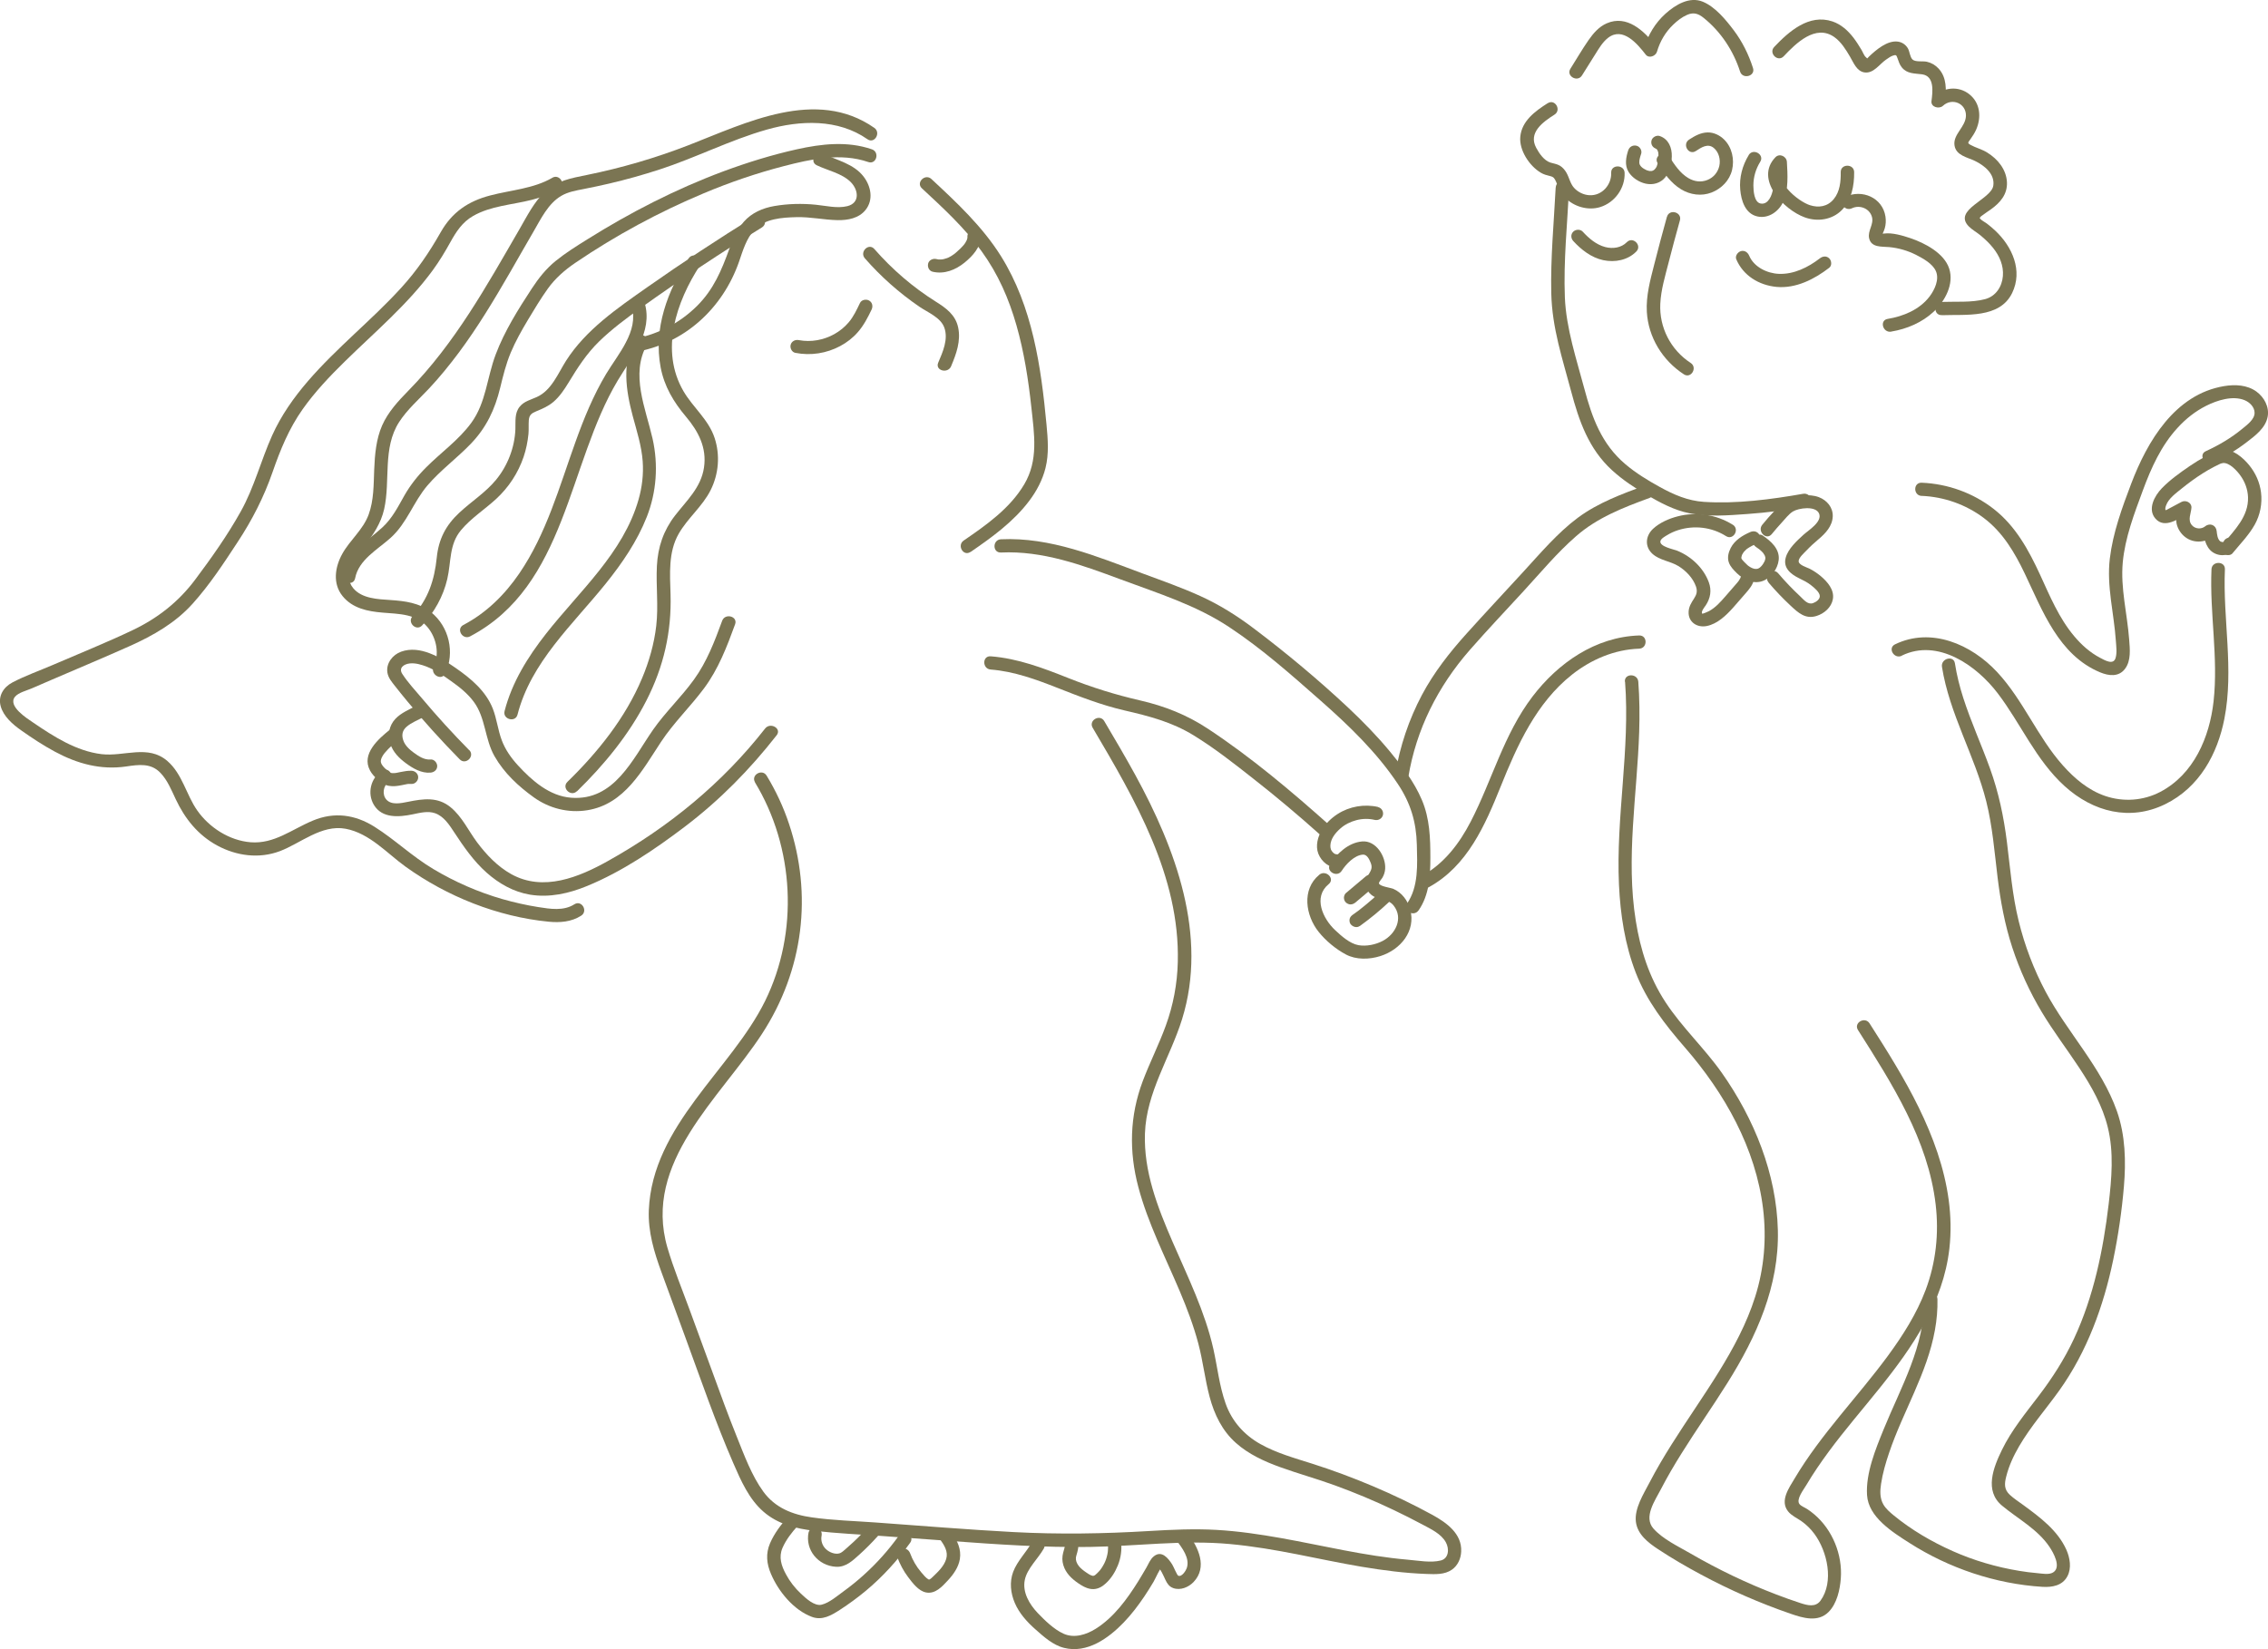 <svg width="110" height="80" viewBox="0 0 110 80" fill="none" xmlns="http://www.w3.org/2000/svg">
<g clip-path="url(#clip0_225_19835)">
<path d="M21.595 32.675C22.069 31.661 21.789 30.404 20.901 29.692C20.337 29.238 19.638 29.156 18.938 29.107C18.334 29.067 17.553 29.042 17.131 28.532C16.582 27.867 17.253 27.007 17.675 26.48C18.097 25.952 18.476 25.388 18.632 24.698C18.944 23.302 18.545 21.74 19.357 20.474C19.753 19.862 20.317 19.372 20.815 18.841C21.312 18.311 21.803 17.707 22.252 17.106C23.171 15.872 23.96 14.555 24.729 13.227C25.114 12.56 25.493 11.89 25.88 11.226C26.236 10.616 26.586 9.872 27.225 9.499C27.551 9.308 27.933 9.243 28.3 9.171C28.719 9.089 29.139 9 29.555 8.903C30.37 8.713 31.177 8.485 31.972 8.228C33.739 7.655 35.404 6.794 37.191 6.287C38.81 5.828 40.643 5.754 42.074 6.755C42.416 6.994 42.742 6.438 42.404 6.202C39.588 4.235 36.173 5.965 33.398 7.042C31.796 7.664 30.139 8.148 28.453 8.49C27.71 8.641 26.993 8.764 26.427 9.302C25.895 9.807 25.556 10.494 25.195 11.118C23.599 13.874 22.072 16.641 19.817 18.941C19.32 19.448 18.823 19.982 18.533 20.64C18.244 21.298 18.178 22.053 18.149 22.783C18.12 23.513 18.134 24.265 17.88 24.96C17.611 25.699 16.972 26.197 16.599 26.87C16.246 27.508 16.125 28.306 16.611 28.911C17.096 29.515 17.839 29.657 18.548 29.717C19.355 29.786 20.216 29.768 20.762 30.455C21.179 30.98 21.321 31.735 21.031 32.348C20.858 32.721 21.419 33.046 21.592 32.673L21.595 32.675Z" fill="#7B7553"/>
<path d="M42.283 7.242C41.103 6.834 39.846 6.977 38.651 7.242C37.457 7.507 36.249 7.88 35.087 8.311C32.771 9.174 30.567 10.306 28.48 11.614C27.959 11.939 27.436 12.266 26.959 12.651C26.482 13.036 26.118 13.501 25.788 14.005C25.126 15.017 24.47 16.06 24.042 17.194C23.614 18.328 23.576 19.523 22.862 20.506C22.258 21.338 21.39 21.948 20.668 22.672C20.26 23.079 19.907 23.524 19.621 24.023C19.306 24.578 19.031 25.134 18.554 25.576C17.811 26.263 16.805 26.81 16.597 27.879C16.518 28.281 17.146 28.454 17.224 28.05C17.397 27.152 18.305 26.665 18.941 26.095C19.742 25.377 20.046 24.353 20.731 23.55C21.364 22.809 22.159 22.23 22.833 21.529C23.591 20.742 24.004 19.862 24.259 18.813C24.4 18.234 24.539 17.662 24.77 17.109C25.002 16.556 25.297 16.034 25.603 15.521C25.91 15.008 26.219 14.495 26.566 14.008C26.913 13.52 27.384 13.101 27.902 12.751C29.85 11.426 31.964 10.283 34.144 9.371C35.399 8.844 36.691 8.402 38.01 8.06C39.328 7.718 40.768 7.399 42.112 7.86C42.508 7.997 42.679 7.379 42.286 7.242H42.283Z" fill="#7B7553"/>
<path d="M30.757 17.08C33.194 16.698 35.062 14.945 35.846 12.688C36.031 12.149 36.201 11.56 36.603 11.135C37.106 10.605 37.93 10.551 38.624 10.534C39.318 10.517 39.951 10.665 40.619 10.679C41.119 10.688 41.654 10.591 41.981 10.183C42.377 9.687 42.244 9.026 41.877 8.556C41.4 7.946 40.613 7.783 39.943 7.464C39.567 7.285 39.237 7.837 39.613 8.017C40.148 8.274 40.833 8.405 41.261 8.832C41.64 9.214 41.718 9.847 41.093 10.001C40.602 10.12 40.064 9.981 39.572 9.932C38.902 9.864 38.217 9.881 37.554 9.995C36.991 10.092 36.459 10.323 36.077 10.756C35.742 11.141 35.539 11.611 35.369 12.084C34.996 13.113 34.611 14.036 33.819 14.829C32.943 15.704 31.812 16.273 30.584 16.467C30.17 16.533 30.346 17.151 30.757 17.086V17.08Z" fill="#7B7553"/>
<path d="M36.623 10.485C34.842 11.588 33.09 12.74 31.378 13.943C29.936 14.957 28.415 15.995 27.455 17.499C27.059 18.121 26.752 18.936 26.032 19.261C25.738 19.395 25.422 19.463 25.208 19.725C24.948 20.042 25.012 20.441 24.997 20.82C24.963 21.706 24.624 22.587 24.058 23.276C23.549 23.895 22.858 24.328 22.277 24.872C21.62 25.482 21.273 26.158 21.184 27.044C21.074 28.124 20.77 29.073 20.013 29.886C19.729 30.191 20.189 30.644 20.473 30.339C21.065 29.703 21.496 28.934 21.693 28.09C21.889 27.246 21.776 26.417 22.358 25.719C22.846 25.134 23.505 24.718 24.064 24.203C24.674 23.641 25.13 22.943 25.396 22.162C25.518 21.803 25.593 21.43 25.631 21.05C25.651 20.825 25.631 20.603 25.648 20.378C25.671 20.121 25.787 20.044 26.018 19.948C26.316 19.825 26.59 19.708 26.839 19.497C27.14 19.241 27.365 18.904 27.568 18.571C28.01 17.844 28.441 17.166 29.057 16.564C29.673 15.963 30.413 15.413 31.139 14.894C33.032 13.543 34.972 12.258 36.953 11.033C37.306 10.813 36.982 10.257 36.623 10.48V10.485Z" fill="#7B7553"/>
<path d="M22.801 30.869C27.468 28.417 27.543 22.506 29.957 18.465C30.64 17.322 31.68 16.111 31.267 14.695C31.151 14.299 30.524 14.467 30.64 14.866C30.989 16.068 29.972 17.18 29.396 18.143C28.772 19.186 28.312 20.318 27.904 21.458C27.124 23.627 26.505 25.884 25.187 27.816C24.484 28.845 23.591 29.731 22.475 30.316C22.105 30.509 22.434 31.062 22.804 30.869H22.801Z" fill="#7B7553"/>
<path d="M25.099 34.67C25.75 32.122 27.774 30.304 29.376 28.315C30.177 27.32 30.902 26.26 31.371 25.072C31.839 23.883 31.94 22.558 31.648 21.27C31.316 19.813 30.567 18.157 31.376 16.724C31.582 16.362 31.018 16.04 30.816 16.399C30.148 17.579 30.356 18.933 30.688 20.181C30.882 20.902 31.116 21.626 31.171 22.375C31.217 23.005 31.142 23.632 30.969 24.239C30.231 26.824 28.098 28.683 26.484 30.74C25.597 31.872 24.831 33.097 24.472 34.496C24.371 34.895 24.998 35.066 25.099 34.667V34.67Z" fill="#7B7553"/>
<path d="M27.98 38.39C29.307 37.096 30.504 35.64 31.348 33.989C32.193 32.339 32.577 30.643 32.522 28.825C32.493 27.842 32.407 26.785 32.916 25.895C33.349 25.134 34.069 24.567 34.465 23.778C34.861 22.988 34.931 22.079 34.662 21.253C34.367 20.349 33.618 19.779 33.15 18.978C31.996 16.998 32.797 14.638 33.956 12.865C34.185 12.517 33.621 12.195 33.395 12.54C32.372 14.105 31.687 15.943 32.042 17.821C32.219 18.747 32.667 19.497 33.268 20.21C33.87 20.922 34.289 21.717 34.144 22.683C34 23.65 33.306 24.279 32.742 25.006C32.178 25.733 31.906 26.542 31.86 27.457C31.811 28.426 31.941 29.392 31.828 30.361C31.727 31.233 31.481 32.094 31.14 32.904C30.336 34.819 29.003 36.483 27.52 37.928C27.223 38.219 27.682 38.672 27.98 38.381V38.39Z" fill="#7B7553"/>
<path d="M26.784 8.627C25.868 9.157 24.78 9.217 23.774 9.482C22.702 9.761 21.921 10.3 21.375 11.263C20.822 12.238 20.218 13.13 19.458 13.962C18.697 14.794 17.951 15.481 17.171 16.217C15.638 17.664 14.071 19.183 13.198 21.127C12.651 22.347 12.333 23.638 11.677 24.812C11.021 25.986 10.252 27.069 9.457 28.13C8.661 29.19 7.658 29.985 6.426 30.572C5.195 31.159 3.862 31.695 2.581 32.248C1.928 32.53 1.231 32.775 0.6 33.106C0.164 33.337 -0.102 33.767 0.034 34.26C0.17 34.753 0.618 35.144 1.034 35.434C1.557 35.802 2.095 36.158 2.662 36.463C3.746 37.047 4.885 37.361 6.12 37.181C6.733 37.09 7.323 37.007 7.782 37.492C8.124 37.848 8.317 38.333 8.523 38.769C8.965 39.709 9.598 40.507 10.535 41.015C11.472 41.522 12.565 41.667 13.568 41.291C14.571 40.915 15.592 39.986 16.76 40.202C17.928 40.419 18.772 41.397 19.672 42.043C21.678 43.486 24.13 44.469 26.608 44.711C27.157 44.765 27.715 44.722 28.186 44.42C28.536 44.198 28.212 43.642 27.857 43.867C27.334 44.201 26.683 44.093 26.102 44.001C25.521 43.91 24.937 43.776 24.364 43.614C23.19 43.275 22.068 42.784 21.022 42.16C19.975 41.536 19.157 40.73 18.159 40.103C17.22 39.513 16.211 39.373 15.175 39.806C14.14 40.239 13.302 40.946 12.157 40.858C11.122 40.775 10.145 40.142 9.563 39.31C9.031 38.549 8.844 37.543 8.118 36.916C7.178 36.101 6.019 36.714 4.923 36.583C3.7 36.435 2.61 35.733 1.618 35.058C1.32 34.856 0.349 34.249 0.731 33.795C0.898 33.596 1.294 33.499 1.526 33.399C1.855 33.257 2.185 33.114 2.514 32.972C3.778 32.428 5.047 31.897 6.302 31.336C7.438 30.826 8.505 30.216 9.341 29.287C10.176 28.358 10.853 27.32 11.524 26.297C12.229 25.226 12.799 24.114 13.218 22.905C13.597 21.817 14.01 20.797 14.681 19.848C15.274 19.01 15.985 18.26 16.717 17.542C18.183 16.103 19.776 14.769 20.993 13.104C21.311 12.668 21.586 12.212 21.846 11.742C22.126 11.238 22.424 10.776 22.942 10.479C23.794 9.986 24.844 9.935 25.784 9.696C26.246 9.579 26.7 9.416 27.114 9.177C27.475 8.969 27.148 8.413 26.784 8.624V8.627Z" fill="#7B7553"/>
<path d="M22.761 36.395C21.966 35.588 21.202 34.753 20.477 33.889C20.153 33.505 19.788 33.117 19.514 32.695C19.32 32.399 19.586 32.214 19.878 32.182C20.153 32.154 20.456 32.245 20.708 32.345C21.124 32.51 21.503 32.769 21.864 33.029C22.275 33.319 22.683 33.642 22.98 34.046C23.556 34.821 23.51 35.853 23.984 36.682C24.458 37.512 25.152 38.147 25.889 38.678C26.626 39.208 27.557 39.453 28.483 39.304C30.296 39.014 31.157 37.355 32.065 35.981C32.678 35.055 33.482 34.283 34.144 33.394C34.843 32.456 35.257 31.37 35.653 30.284C35.795 29.897 35.167 29.728 35.026 30.113C34.661 31.108 34.285 32.1 33.658 32.966C33.031 33.833 32.279 34.536 31.68 35.391C30.686 36.819 29.798 38.863 27.696 38.697C26.647 38.615 25.799 37.865 25.123 37.13C24.793 36.771 24.504 36.363 24.334 35.904C24.148 35.408 24.096 34.876 23.903 34.38C23.564 33.519 22.845 32.92 22.099 32.402C21.353 31.883 20.367 31.285 19.456 31.612C19.043 31.761 18.722 32.171 18.788 32.618C18.828 32.881 18.999 33.077 19.158 33.28C19.355 33.528 19.551 33.776 19.754 34.018C20.558 34.995 21.41 35.933 22.298 36.836C22.59 37.133 23.05 36.68 22.758 36.383L22.761 36.395Z" fill="#7B7553"/>
<path d="M20.184 34.24C19.84 34.422 19.444 34.585 19.175 34.873C18.871 35.198 18.788 35.654 18.926 36.073C19.065 36.492 19.351 36.774 19.69 37.025C20.028 37.275 20.441 37.518 20.881 37.48C21.057 37.466 21.205 37.344 21.205 37.161C21.205 36.999 21.054 36.825 20.881 36.842C20.574 36.868 20.308 36.685 20.071 36.514C19.86 36.361 19.64 36.161 19.557 35.907C19.473 35.654 19.513 35.437 19.713 35.26C19.938 35.061 20.253 34.938 20.517 34.799C20.887 34.602 20.557 34.049 20.187 34.246L20.184 34.24Z" fill="#7B7553"/>
<path d="M18.93 35.38C18.357 35.839 17.51 36.571 17.947 37.378C18.033 37.54 18.166 37.68 18.302 37.805C18.461 37.951 18.638 38.079 18.855 38.119C19.071 38.159 19.268 38.13 19.476 38.09C19.56 38.073 19.641 38.056 19.725 38.039C19.748 38.033 19.771 38.03 19.797 38.028C19.771 38.03 19.777 38.03 19.817 38.028C19.864 38.028 19.91 38.025 19.959 38.028C20.135 38.036 20.283 37.874 20.283 37.708C20.283 37.529 20.133 37.395 19.959 37.389C19.786 37.383 19.615 37.412 19.447 37.446C19.378 37.46 19.306 37.477 19.236 37.489C19.167 37.5 19.167 37.503 19.08 37.503C19.057 37.503 19.034 37.503 19.011 37.503C19.037 37.506 19.037 37.509 19.011 37.503C18.991 37.5 18.933 37.483 18.933 37.483C18.886 37.463 18.834 37.423 18.788 37.383C18.733 37.335 18.681 37.284 18.632 37.232C18.609 37.207 18.583 37.181 18.563 37.153C18.583 37.178 18.528 37.101 18.522 37.09C18.513 37.076 18.505 37.061 18.496 37.044C18.502 37.064 18.502 37.064 18.496 37.044C18.49 37.033 18.467 36.933 18.473 36.979C18.467 36.945 18.47 36.91 18.473 36.876C18.467 36.928 18.485 36.833 18.485 36.828C18.511 36.736 18.594 36.6 18.658 36.526C18.869 36.272 19.129 36.047 19.387 35.842C19.523 35.733 19.502 35.502 19.387 35.389C19.251 35.255 19.063 35.28 18.927 35.389L18.93 35.38Z" fill="#7B7553"/>
<path d="M18.524 37.387C17.977 37.746 17.798 38.487 18.136 39.048C18.535 39.709 19.354 39.638 20.007 39.504C20.36 39.433 20.75 39.325 21.103 39.45C21.525 39.598 21.794 40.014 22.025 40.368C22.488 41.072 22.968 41.77 23.604 42.334C24.199 42.862 24.911 43.269 25.709 43.4C26.654 43.554 27.6 43.34 28.47 42.981C30.173 42.283 31.772 41.197 33.229 40.091C34.92 38.806 36.369 37.327 37.67 35.665C37.925 35.337 37.361 35.018 37.109 35.34C35.033 37.994 32.448 40.111 29.496 41.761C28.08 42.554 26.351 43.269 24.795 42.403C24.13 42.032 23.592 41.465 23.141 40.864C22.722 40.302 22.41 39.615 21.858 39.162C21.23 38.641 20.525 38.746 19.779 38.897C19.458 38.96 18.992 39.068 18.741 38.789C18.524 38.55 18.582 38.116 18.848 37.94C19.195 37.712 18.868 37.156 18.518 37.387H18.524Z" fill="#7B7553"/>
<path d="M36.607 37.936C38.535 41.106 38.749 45.224 37.107 48.559C35.465 51.893 31.64 54.583 31.469 58.699C31.426 59.751 31.724 60.737 32.082 61.714C32.472 62.783 32.866 63.849 33.256 64.918C34.002 66.95 34.707 69.002 35.572 70.991C35.936 71.826 36.324 72.718 37.029 73.331C37.734 73.944 38.611 74.154 39.51 74.26C40.583 74.385 41.667 74.431 42.745 74.508C43.879 74.591 45.015 74.673 46.148 74.756C48.38 74.918 50.618 75.075 52.862 75.041C55.105 75.007 57.39 74.69 59.657 74.901C61.923 75.112 63.918 75.645 66.052 76.004C67.093 76.178 68.142 76.315 69.198 76.352C69.614 76.366 70.062 76.392 70.418 76.144C70.707 75.944 70.855 75.602 70.869 75.263C70.909 74.397 70.163 73.867 69.478 73.488C68.541 72.975 67.576 72.513 66.593 72.097C65.61 71.681 64.638 71.319 63.632 70.999C62.782 70.729 61.906 70.487 61.125 70.048C60.345 69.609 59.743 68.942 59.44 68.075C59.136 67.209 59.046 66.317 58.85 65.439C58.442 63.627 57.609 61.942 56.872 60.243C56.135 58.545 55.467 56.821 55.531 54.982C55.6 52.984 56.751 51.303 57.332 49.439C58.595 45.378 57.014 41.16 55.062 37.592C54.579 36.711 54.068 35.844 53.556 34.978C53.345 34.622 52.784 34.944 52.995 35.303C55.051 38.786 57.231 42.508 57.124 46.672C57.098 47.726 56.904 48.761 56.542 49.753C56.21 50.665 55.768 51.537 55.424 52.446C54.788 54.136 54.75 55.852 55.212 57.59C55.678 59.346 56.519 60.979 57.225 62.649C57.572 63.47 57.89 64.308 58.118 65.168C58.347 66.029 58.439 66.907 58.668 67.762C58.896 68.617 59.278 69.409 59.949 70.002C60.564 70.546 61.322 70.894 62.091 71.171C62.964 71.487 63.86 71.732 64.734 72.051C65.714 72.407 66.674 72.809 67.611 73.257C68.073 73.476 68.53 73.71 68.981 73.949C69.389 74.169 69.903 74.4 70.129 74.824C70.294 75.129 70.276 75.597 69.877 75.699C69.389 75.822 68.761 75.699 68.27 75.659C66.2 75.48 64.178 74.978 62.14 74.613C61.102 74.428 60.053 74.274 58.997 74.214C57.942 74.154 56.82 74.203 55.733 74.269C53.536 74.402 51.358 74.437 49.158 74.32C46.958 74.203 44.7 74.015 42.473 73.855C41.444 73.781 40.397 73.753 39.374 73.607C38.437 73.476 37.593 73.14 37.023 72.359C36.454 71.578 36.089 70.575 35.725 69.668C35.32 68.662 34.95 67.645 34.58 66.628C34.21 65.61 33.828 64.578 33.453 63.552C33.077 62.526 32.672 61.549 32.371 60.523C31.166 56.382 34.91 53.289 36.951 50.163C38.992 47.036 39.403 43.374 38.272 39.977C38.001 39.156 37.633 38.367 37.182 37.626C36.968 37.272 36.404 37.594 36.621 37.951L36.607 37.936Z" fill="#7B7553"/>
<path d="M68.804 44.161C69.322 43.409 69.374 42.497 69.374 41.616C69.374 40.656 69.345 39.704 68.963 38.806C68.582 37.908 68.003 37.17 67.402 36.443C66.801 35.716 66.101 34.998 65.392 34.331C63.941 32.972 62.391 31.678 60.801 30.478C59.994 29.868 59.144 29.335 58.222 28.916C57.3 28.497 56.349 28.164 55.403 27.813C53.206 26.995 50.947 26.049 48.548 26.16C48.131 26.18 48.129 26.822 48.548 26.802C50.563 26.707 52.471 27.406 54.325 28.096C56.178 28.785 58.005 29.352 59.619 30.421C61.232 31.49 62.628 32.735 64.034 33.972C65.439 35.209 66.78 36.503 67.801 38.036C68.414 38.954 68.692 39.88 68.718 40.978C68.741 41.932 68.81 43.01 68.24 43.836C68.003 44.178 68.567 44.5 68.801 44.161H68.804Z" fill="#7B7553"/>
<path d="M66.847 39.148C66.176 38.991 65.445 39.117 64.867 39.493C64.569 39.687 64.308 39.938 64.124 40.24C63.915 40.579 63.791 41.029 63.941 41.414C64.092 41.798 64.482 42.135 64.924 42.078C65.098 42.055 65.248 41.947 65.248 41.759C65.248 41.602 65.098 41.417 64.924 41.439C64.788 41.456 64.722 41.434 64.627 41.328C64.601 41.3 64.563 41.237 64.554 41.214C64.528 41.143 64.522 41.08 64.525 41.006C64.54 40.684 64.768 40.405 64.997 40.2C65.225 39.995 65.494 39.863 65.786 39.786C66.078 39.709 66.385 39.704 66.671 39.772C66.841 39.812 67.023 39.718 67.07 39.547C67.116 39.376 67.015 39.194 66.841 39.154L66.847 39.148Z" fill="#7B7553"/>
<path d="M63.987 42.434C63.117 43.147 63.325 44.418 63.955 45.204C64.302 45.638 64.785 46.039 65.279 46.302C65.774 46.564 66.41 46.55 66.948 46.379C67.931 46.068 68.682 45.159 68.396 44.113C68.28 43.688 67.994 43.3 67.578 43.118C67.454 43.064 66.901 42.996 66.881 42.85C66.872 42.785 67.011 42.642 67.043 42.585C67.124 42.446 67.173 42.3 67.182 42.141C67.219 41.542 66.734 40.758 66.063 40.818C65.392 40.878 64.846 41.402 64.513 41.918C64.287 42.269 64.851 42.591 65.074 42.243C65.279 41.924 65.684 41.488 66.1 41.457C66.3 41.442 66.413 41.687 66.476 41.844C66.575 42.081 66.508 42.209 66.384 42.414C66.138 42.81 66.213 43.255 66.638 43.492C66.959 43.671 67.349 43.617 67.592 43.928C68.078 44.543 67.685 45.318 67.063 45.643C66.719 45.823 66.271 45.917 65.883 45.849C65.47 45.774 65.057 45.404 64.759 45.124C64.163 44.569 63.669 43.523 64.444 42.887C64.765 42.622 64.305 42.172 63.984 42.434H63.987Z" fill="#7B7553"/>
<path d="M66.231 42.52C65.913 42.787 65.595 43.055 65.277 43.323C65.216 43.374 65.182 43.474 65.182 43.551C65.182 43.628 65.216 43.725 65.277 43.779C65.338 43.833 65.422 43.876 65.508 43.873C65.595 43.87 65.67 43.836 65.74 43.779C66.058 43.511 66.376 43.243 66.694 42.975C66.754 42.924 66.789 42.824 66.789 42.748C66.789 42.67 66.754 42.574 66.694 42.52C66.633 42.465 66.549 42.423 66.463 42.425C66.376 42.428 66.301 42.462 66.231 42.52Z" fill="#7B7553"/>
<path d="M65.944 44.928C66.439 44.571 66.91 44.187 67.353 43.77C67.477 43.654 67.48 43.431 67.353 43.317C67.225 43.203 67.023 43.195 66.893 43.317C66.685 43.514 66.471 43.702 66.248 43.884C66.138 43.976 66.028 44.061 65.918 44.15C65.904 44.161 65.892 44.169 65.878 44.181C65.872 44.187 65.829 44.221 65.861 44.192C65.895 44.164 65.84 44.206 65.835 44.212C65.82 44.221 65.808 44.232 65.794 44.241C65.733 44.286 65.673 44.329 65.612 44.372C65.543 44.423 65.488 44.477 65.462 44.563C65.441 44.64 65.45 44.742 65.493 44.811C65.58 44.945 65.791 45.033 65.939 44.925L65.944 44.928Z" fill="#7B7553"/>
<path d="M64.479 40.029C62.62 38.37 60.677 36.731 58.592 35.355C57.569 34.679 56.496 34.254 55.299 33.978C54.102 33.702 52.963 33.348 51.815 32.892C50.595 32.407 49.372 31.94 48.05 31.837C47.634 31.806 47.634 32.447 48.05 32.479C49.181 32.567 50.251 32.96 51.295 33.371C52.338 33.781 53.414 34.203 54.536 34.462C55.727 34.736 56.837 35.024 57.887 35.668C58.936 36.312 59.862 37.047 60.801 37.785C61.903 38.649 62.973 39.55 64.016 40.482C64.326 40.758 64.788 40.305 64.476 40.029H64.479Z" fill="#7B7553"/>
<path d="M47.07 26.779C48.111 26.063 49.158 25.308 49.921 24.293C50.28 23.817 50.563 23.279 50.708 22.703C50.881 22.011 50.823 21.304 50.757 20.6C50.494 17.793 50.077 14.871 48.548 12.426C47.652 10.995 46.408 9.83 45.174 8.684C44.87 8.402 44.407 8.855 44.714 9.137C45.737 10.086 46.778 11.044 47.599 12.175C48.421 13.307 48.932 14.498 49.3 15.783C49.667 17.069 49.875 18.408 50.02 19.742C50.164 21.076 50.369 22.324 49.678 23.492C48.987 24.661 47.837 25.47 46.741 26.22C46.4 26.454 46.724 27.009 47.07 26.773V26.779Z" fill="#7B7553"/>
<path d="M46.13 17.764C46.382 17.166 46.61 16.539 46.471 15.883C46.341 15.273 45.888 14.946 45.387 14.632C44.271 13.931 43.271 13.068 42.406 12.079C42.132 11.765 41.675 12.221 41.947 12.532C42.721 13.418 43.609 14.205 44.584 14.874C44.991 15.154 45.624 15.396 45.801 15.895C46.003 16.462 45.723 17.078 45.503 17.596C45.344 17.978 45.971 18.143 46.13 17.767V17.764Z" fill="#7B7553"/>
<path d="M45.231 13.181C45.801 13.315 46.344 13.093 46.781 12.74C47.166 12.426 47.57 11.993 47.568 11.471C47.568 11.303 47.417 11.144 47.244 11.152C47.07 11.161 46.917 11.292 46.92 11.471C46.92 11.497 46.92 11.523 46.92 11.548C46.92 11.597 46.937 11.486 46.914 11.565C46.908 11.585 46.903 11.602 46.897 11.622C46.882 11.677 46.905 11.614 46.891 11.645C46.871 11.688 46.85 11.728 46.825 11.768C46.81 11.791 46.795 11.81 46.781 11.833C46.778 11.839 46.743 11.885 46.758 11.865C46.778 11.839 46.729 11.899 46.723 11.905C46.706 11.925 46.689 11.944 46.671 11.962C46.639 11.996 46.608 12.03 46.573 12.064C46.501 12.135 46.425 12.204 46.347 12.269C46.33 12.284 46.316 12.298 46.298 12.309C46.272 12.329 46.319 12.295 46.275 12.326C46.235 12.355 46.197 12.38 46.157 12.406C46.116 12.432 46.073 12.455 46.032 12.477C46.032 12.477 45.96 12.514 45.98 12.503C46.006 12.492 45.934 12.52 45.925 12.523C45.879 12.54 45.83 12.554 45.781 12.566C45.755 12.572 45.726 12.577 45.7 12.583C45.734 12.577 45.706 12.583 45.688 12.583C45.633 12.589 45.578 12.589 45.523 12.586C45.506 12.586 45.474 12.583 45.512 12.586C45.48 12.583 45.445 12.574 45.413 12.566C45.249 12.526 45.052 12.617 45.014 12.791C44.977 12.965 45.064 13.144 45.243 13.184L45.231 13.181Z" fill="#7B7553"/>
<path d="M38.577 17.117C39.32 17.262 40.086 17.143 40.751 16.787C41.072 16.616 41.37 16.385 41.607 16.111C41.893 15.783 42.087 15.407 42.272 15.02C42.347 14.863 42.315 14.675 42.156 14.581C42.014 14.498 41.786 14.538 41.711 14.695C41.555 15.02 41.398 15.361 41.161 15.638C40.965 15.869 40.73 16.06 40.465 16.208C39.95 16.496 39.331 16.61 38.747 16.499C38.574 16.465 38.397 16.547 38.348 16.724C38.305 16.881 38.403 17.086 38.577 17.117Z" fill="#7B7553"/>
<path d="M38.238 73.562C37.882 73.949 37.556 74.382 37.347 74.864C37.131 75.371 37.18 75.853 37.394 76.352C37.752 77.193 38.484 78.099 39.374 78.432C39.877 78.623 40.317 78.361 40.73 78.096C41.167 77.814 41.589 77.503 41.988 77.173C42.809 76.489 43.526 75.702 44.145 74.836C44.388 74.499 43.824 74.177 43.584 74.511C43.09 75.201 42.52 75.836 41.887 76.406C41.58 76.683 41.262 76.942 40.927 77.184C40.62 77.406 40.227 77.751 39.851 77.842C39.499 77.928 39.079 77.526 38.845 77.307C38.553 77.033 38.307 76.719 38.119 76.366C37.897 75.956 37.758 75.537 37.952 75.087C38.125 74.69 38.406 74.328 38.698 74.012C38.99 73.696 38.518 73.251 38.238 73.559V73.562Z" fill="#7B7553"/>
<path d="M39.217 74.331C39.041 75.181 39.679 75.959 40.553 76.004C41.021 76.027 41.345 75.714 41.669 75.423C41.993 75.132 42.282 74.839 42.565 74.525C42.681 74.394 42.695 74.2 42.565 74.072C42.447 73.955 42.221 73.941 42.105 74.072C41.88 74.323 41.646 74.568 41.397 74.799C41.278 74.91 41.16 75.015 41.038 75.121C40.94 75.204 40.833 75.32 40.703 75.355C40.483 75.412 40.212 75.295 40.055 75.144C39.885 74.981 39.801 74.736 39.847 74.502C39.882 74.334 39.798 74.155 39.619 74.109C39.457 74.066 39.255 74.163 39.22 74.334L39.217 74.331Z" fill="#7B7553"/>
<path d="M43.512 75.52C43.645 75.87 43.816 76.204 44.044 76.503C44.258 76.785 44.547 77.181 44.92 77.25C45.368 77.332 45.695 76.962 45.967 76.671C46.239 76.38 46.487 76.033 46.554 75.631C46.632 75.149 46.43 74.73 46.155 74.346C46.054 74.203 45.872 74.137 45.71 74.231C45.568 74.314 45.493 74.528 45.594 74.67C45.802 74.964 45.996 75.272 45.892 75.622C45.788 75.973 45.504 76.238 45.25 76.483C45.192 76.54 45.14 76.591 45.065 76.626C45.091 76.614 45.007 76.626 45.048 76.626C45.068 76.626 45.025 76.611 45.019 76.608C44.906 76.543 44.77 76.377 44.672 76.261C44.446 75.996 44.261 75.674 44.143 75.352C44.082 75.189 43.923 75.078 43.744 75.126C43.585 75.169 43.455 75.357 43.515 75.52H43.512Z" fill="#7B7553"/>
<path d="M50.06 74.799C49.782 75.292 49.34 75.719 49.14 76.249C48.955 76.74 49.016 77.284 49.218 77.757C49.432 78.256 49.802 78.669 50.207 79.028C50.612 79.387 51.063 79.801 51.606 79.937C52.731 80.219 53.766 79.467 54.498 78.709C54.874 78.319 55.203 77.885 55.504 77.438C55.66 77.207 55.805 76.971 55.949 76.731C56.016 76.62 56.282 76.03 56.354 76.013L56.102 75.981C56.288 76.07 56.441 76.466 56.525 76.64C56.608 76.814 56.704 76.965 56.9 77.036C57.25 77.164 57.646 76.996 57.889 76.743C58.577 76.021 58.121 75.067 57.62 74.394C57.375 74.064 56.811 74.383 57.059 74.719C57.331 75.087 57.727 75.588 57.557 76.073C57.516 76.19 57.323 76.506 57.149 76.438C57.083 76.412 56.921 75.996 56.851 75.888C56.658 75.588 56.345 75.189 55.964 75.494C55.793 75.628 55.703 75.865 55.599 76.047C55.469 76.269 55.339 76.492 55.203 76.711C54.665 77.572 54.026 78.455 53.148 79.008C52.691 79.296 52.101 79.487 51.578 79.248C51.115 79.037 50.675 78.606 50.328 78.244C49.929 77.823 49.58 77.241 49.704 76.64C49.817 76.084 50.352 75.608 50.626 75.118C50.829 74.756 50.268 74.434 50.065 74.793L50.06 74.799Z" fill="#7B7553"/>
<path d="M51.651 74.97C51.651 74.97 51.645 75.032 51.651 74.995C51.651 75.013 51.642 75.032 51.639 75.049C51.631 75.092 51.616 75.132 51.605 75.175C51.576 75.272 51.55 75.369 51.535 75.468C51.507 75.677 51.541 75.873 51.625 76.067C51.784 76.429 52.105 76.688 52.438 76.894C52.617 77.005 52.822 77.093 53.036 77.087C53.267 77.079 53.464 76.965 53.629 76.811C53.895 76.569 54.086 76.261 54.219 75.93C54.363 75.577 54.418 75.178 54.372 74.799C54.352 74.628 54.236 74.48 54.048 74.48C53.889 74.48 53.701 74.628 53.724 74.799C53.736 74.887 53.742 74.978 53.742 75.069C53.742 75.115 53.742 75.161 53.736 75.203C53.736 75.226 53.733 75.249 53.73 75.272C53.724 75.312 53.724 75.317 53.73 75.286C53.704 75.451 53.66 75.62 53.591 75.773C53.608 75.736 53.559 75.839 53.554 75.85C53.533 75.89 53.51 75.93 53.487 75.97C53.447 76.038 53.403 76.104 53.354 76.167C53.377 76.138 53.305 76.224 53.296 76.232C53.264 76.266 53.236 76.298 53.201 76.329C53.186 76.343 53.114 76.403 53.129 76.395C53.108 76.409 53.088 76.42 53.068 76.432C53.085 76.426 53.085 76.426 53.062 76.432C53.019 76.446 53.022 76.449 52.987 76.44C53.048 76.46 52.894 76.409 52.938 76.426C52.845 76.392 52.758 76.329 52.678 76.275C52.553 76.192 52.409 76.078 52.325 75.97C52.221 75.836 52.166 75.694 52.183 75.545C52.18 75.571 52.183 75.562 52.189 75.523C52.195 75.5 52.2 75.474 52.206 75.451C52.218 75.403 52.235 75.357 52.247 75.309C52.279 75.198 52.299 75.087 52.304 74.97C52.313 74.796 52.148 74.65 51.981 74.65C51.798 74.65 51.666 74.799 51.657 74.97H51.651Z" fill="#7B7553"/>
<path d="M78.817 33.072C79.066 36.36 78.369 39.629 78.522 42.921C78.589 44.369 78.811 45.831 79.338 47.191C79.864 48.55 80.749 49.696 81.723 50.816C83.649 53.033 85.155 55.701 85.511 58.636C85.684 60.073 85.566 61.517 85.129 62.9C84.721 64.199 84.068 65.408 83.351 66.568C82.634 67.728 81.81 68.899 81.064 70.085C80.688 70.683 80.329 71.29 80.003 71.917C79.713 72.476 79.26 73.18 79.343 73.83C79.421 74.434 79.936 74.833 80.416 75.149C81.09 75.594 81.79 76.001 82.504 76.383C83.894 77.13 85.349 77.766 86.844 78.281C87.445 78.489 88.174 78.712 88.688 78.196C89.093 77.788 89.24 77.116 89.281 76.569C89.368 75.423 88.879 74.206 87.988 73.456C87.882 73.365 87.766 73.279 87.65 73.203C87.546 73.134 87.35 73.06 87.274 72.96C87.101 72.732 87.48 72.259 87.61 72.037C87.942 71.475 88.315 70.934 88.703 70.407C89.483 69.352 90.345 68.358 91.166 67.334C92.771 65.337 94.251 63.168 94.546 60.574C94.907 57.391 93.528 54.33 91.926 51.651C91.522 50.972 91.1 50.308 90.674 49.642C90.452 49.294 89.891 49.613 90.114 49.966C91.77 52.571 93.517 55.307 93.881 58.428C94.046 59.836 93.895 61.244 93.395 62.575C92.962 63.726 92.291 64.781 91.565 65.77C90.093 67.773 88.321 69.566 87.046 71.712C86.771 72.177 86.314 72.798 86.722 73.314C86.89 73.525 87.144 73.633 87.358 73.781C87.604 73.952 87.824 74.169 88 74.408C88.624 75.249 88.963 76.731 88.295 77.649C88.052 77.982 87.659 77.874 87.318 77.763C86.924 77.637 86.534 77.492 86.15 77.347C85.438 77.076 84.742 76.776 84.056 76.449C83.371 76.121 82.648 75.742 81.969 75.346C81.382 75.007 80.653 74.665 80.196 74.154C79.696 73.593 80.274 72.787 80.558 72.236C80.864 71.644 81.203 71.068 81.558 70.501C82.278 69.347 83.062 68.235 83.784 67.081C85.201 64.821 86.294 62.384 86.228 59.676C86.161 56.94 85.083 54.279 83.513 52.047C82.671 50.85 81.578 49.838 80.778 48.615C79.977 47.393 79.56 46.065 79.338 44.674C78.846 41.627 79.404 38.549 79.502 35.497C79.528 34.687 79.52 33.878 79.459 33.069C79.427 32.658 78.777 32.655 78.808 33.069L78.817 33.072Z" fill="#7B7553"/>
<path d="M93.317 63.025C93.372 65.277 92.192 67.292 91.365 69.321C90.969 70.293 90.487 71.459 90.553 72.525C90.62 73.59 91.764 74.309 92.623 74.856C94.531 76.073 96.781 76.834 99.051 76.976C99.534 77.007 100.034 76.919 100.274 76.457C100.479 76.064 100.395 75.577 100.225 75.186C99.802 74.237 98.938 73.599 98.12 73C97.903 72.844 97.674 72.693 97.478 72.513C97.194 72.251 97.215 71.972 97.304 71.624C97.434 71.105 97.66 70.618 97.929 70.156C98.49 69.196 99.23 68.355 99.875 67.454C101.225 65.565 102.026 63.359 102.494 61.107C102.737 59.936 102.911 58.742 103.012 57.55C103.113 56.359 103.087 55.077 102.673 53.903C101.919 51.765 100.277 50.095 99.218 48.114C98.64 47.028 98.201 45.874 97.909 44.685C97.596 43.42 97.498 42.123 97.336 40.835C97.183 39.615 96.934 38.433 96.515 37.273C96.096 36.113 95.598 35.027 95.225 33.87C95.046 33.314 94.904 32.752 94.815 32.177C94.751 31.769 94.124 31.943 94.187 32.348C94.549 34.631 95.775 36.648 96.336 38.877C96.639 40.088 96.735 41.334 96.885 42.568C97.027 43.719 97.235 44.854 97.596 45.957C97.958 47.06 98.438 48.111 99.033 49.103C99.588 50.029 100.248 50.893 100.843 51.796C101.439 52.7 101.971 53.635 102.228 54.678C102.532 55.898 102.416 57.177 102.272 58.411C102.008 60.637 101.546 62.889 100.592 64.935C100.126 65.935 99.536 66.853 98.866 67.731C98.232 68.563 97.559 69.384 97.099 70.327C96.68 71.185 96.232 72.316 97.099 73.037C97.877 73.684 98.825 74.18 99.4 75.035C99.588 75.315 99.993 76.021 99.577 76.278C99.372 76.403 99.039 76.332 98.808 76.312C98.513 76.287 98.221 76.249 97.932 76.201C96.824 76.019 95.731 75.699 94.708 75.243C93.684 74.787 92.707 74.215 91.848 73.511C91.66 73.357 91.467 73.191 91.345 72.981C91.169 72.678 91.18 72.319 91.233 71.983C91.311 71.467 91.458 70.96 91.626 70.467C92.302 68.463 93.47 66.616 93.846 64.519C93.936 64.023 93.979 63.524 93.968 63.023C93.959 62.609 93.308 62.609 93.317 63.023V63.025Z" fill="#7B7553"/>
<path d="M92.239 31.803C93.996 30.951 95.876 32.293 96.897 33.639C98.016 35.112 98.741 36.868 100.135 38.133C101.528 39.398 103.315 39.837 105.001 39.017C106.687 38.196 107.554 36.554 107.884 34.87C108.355 32.467 107.805 30.033 107.91 27.616C107.927 27.203 107.276 27.206 107.259 27.616C107.166 29.754 107.597 31.892 107.36 34.026C107.166 35.759 106.406 37.563 104.767 38.418C103.946 38.846 102.98 38.911 102.104 38.612C101.288 38.335 100.615 37.763 100.054 37.133C98.819 35.748 98.137 33.975 96.871 32.61C95.604 31.245 93.661 30.41 91.912 31.256C91.536 31.438 91.866 31.991 92.242 31.809L92.239 31.803Z" fill="#7B7553"/>
<path d="M93.201 24.054C94.288 24.1 95.346 24.473 96.214 25.126C97.136 25.818 97.717 26.807 98.203 27.825C99.062 29.62 99.848 31.78 101.858 32.615C102.277 32.789 102.757 32.849 103.063 32.447C103.37 32.045 103.3 31.476 103.266 31.017C103.173 29.768 102.841 28.537 102.956 27.28C103.066 26.086 103.512 24.921 103.925 23.803C104.338 22.686 104.821 21.614 105.619 20.748C106.015 20.315 106.478 19.947 107.007 19.682C107.536 19.417 108.288 19.175 108.869 19.414C109.115 19.517 109.349 19.745 109.349 20.027C109.349 20.352 108.976 20.614 108.751 20.802C108.216 21.244 107.617 21.597 106.987 21.885C106.608 22.056 106.938 22.609 107.316 22.438C107.898 22.176 108.444 21.851 108.95 21.463C109.372 21.141 109.887 20.762 109.985 20.206C110.069 19.739 109.815 19.269 109.439 18.995C108.988 18.668 108.404 18.642 107.872 18.73C105.48 19.126 104.142 21.421 103.367 23.458C102.922 24.63 102.479 25.841 102.329 27.089C102.167 28.437 102.531 29.748 102.621 31.088C102.638 31.35 102.685 31.664 102.607 31.92C102.5 32.279 102.083 32.028 101.855 31.909C101.366 31.652 100.953 31.282 100.6 30.86C99.863 29.985 99.42 28.913 98.949 27.887C98.397 26.693 97.764 25.522 96.7 24.692C95.699 23.912 94.476 23.47 93.204 23.416C92.785 23.399 92.788 24.04 93.204 24.057L93.201 24.054Z" fill="#7B7553"/>
<path d="M107.77 21.768C107.218 21.991 106.697 22.27 106.206 22.606C105.714 22.943 105.246 23.279 104.85 23.686C104.497 24.054 104.141 24.701 104.543 25.16C104.994 25.673 105.674 25.154 106.122 24.906L105.633 24.63C105.619 24.904 105.506 25.134 105.57 25.414C105.628 25.664 105.778 25.895 105.983 26.052C106.42 26.386 107.004 26.317 107.411 25.984L106.856 25.756C106.905 26.186 107.015 26.682 107.466 26.867C107.863 27.03 108.311 26.876 108.461 26.471C108.611 26.066 107.975 25.915 107.834 26.3C107.851 26.252 107.842 26.306 107.79 26.294C107.741 26.283 107.715 26.283 107.677 26.252C107.547 26.146 107.527 25.91 107.51 25.759C107.478 25.474 107.183 25.348 106.955 25.53C106.761 25.687 106.463 25.662 106.304 25.471C106.093 25.217 106.269 24.912 106.287 24.627C106.301 24.376 106.003 24.237 105.798 24.351C105.593 24.465 105.396 24.57 105.194 24.673C105.194 24.673 105.052 24.752 105.046 24.75C104.986 24.715 105.041 24.564 105.055 24.522C105.176 24.174 105.541 23.923 105.815 23.698C106.463 23.174 107.171 22.698 107.949 22.384C108.114 22.319 108.224 22.17 108.178 21.991C108.137 21.84 107.941 21.7 107.779 21.766L107.77 21.768Z" fill="#7B7553"/>
<path d="M108.282 26.836C108.647 26.391 109.078 25.952 109.358 25.448C109.621 24.975 109.728 24.425 109.662 23.889C109.601 23.399 109.399 22.948 109.086 22.564C108.8 22.213 108.303 21.774 107.811 21.82C107.398 21.857 107.395 22.498 107.811 22.461C108.129 22.432 108.488 22.829 108.655 23.059C108.881 23.367 109.017 23.735 109.031 24.117C109.063 25.052 108.381 25.704 107.826 26.383C107.713 26.519 107.693 26.702 107.826 26.836C107.938 26.95 108.175 26.97 108.285 26.836H108.282Z" fill="#7B7553"/>
<path d="M79.827 23.536C78.679 23.957 77.511 24.385 76.525 25.117C75.539 25.85 74.701 26.847 73.854 27.768C72.949 28.754 72.032 29.734 71.136 30.729C70.309 31.647 69.548 32.616 68.967 33.707C68.331 34.907 67.895 36.204 67.675 37.544C67.608 37.948 68.236 38.122 68.302 37.715C68.684 35.386 69.734 33.306 71.289 31.527C72.133 30.564 73.015 29.632 73.882 28.689C74.75 27.745 75.507 26.827 76.433 26.018C77.462 25.114 78.723 24.624 79.998 24.157C80.388 24.014 80.217 23.393 79.824 23.538L79.827 23.536Z" fill="#7B7553"/>
<path d="M79.499 30.826C77.377 30.897 75.57 32.16 74.329 33.787C72.93 35.625 72.375 37.837 71.331 39.855C70.782 40.915 70.047 41.892 68.975 42.483C68.608 42.682 68.937 43.238 69.304 43.035C71.172 42.009 72.031 40.023 72.783 38.156C73.584 36.161 74.506 34.101 76.246 32.724C77.172 31.992 78.305 31.507 79.499 31.467C79.915 31.453 79.918 30.812 79.499 30.826Z" fill="#7B7553"/>
<path d="M84.889 25.81C84.513 25.972 84.135 26.206 83.944 26.577C83.834 26.788 83.767 27.044 83.848 27.278C83.918 27.486 84.091 27.66 84.245 27.811C84.56 28.116 85.028 28.344 85.476 28.19C85.898 28.044 86.219 27.597 86.268 27.167C86.329 26.631 85.895 26.252 85.493 25.978C85.352 25.881 85.126 25.947 85.048 26.092C84.962 26.255 85.016 26.428 85.164 26.531C85.199 26.554 85.233 26.577 85.265 26.602C85.277 26.611 85.291 26.619 85.303 26.628C85.346 26.656 85.271 26.602 85.311 26.634C85.372 26.682 85.43 26.73 85.482 26.788C85.496 26.802 85.511 26.819 85.522 26.833C85.514 26.822 85.491 26.785 85.522 26.836C85.543 26.864 85.56 26.893 85.577 26.922C85.583 26.933 85.592 26.947 85.598 26.961C85.572 26.913 85.595 26.953 85.598 26.964C85.603 26.981 85.609 27.001 85.615 27.018C85.624 27.047 85.621 27.05 85.618 27.018C85.621 27.055 85.624 27.095 85.618 27.135C85.624 27.075 85.609 27.161 85.6 27.181C85.6 27.189 85.577 27.246 85.592 27.212C85.603 27.181 85.586 27.226 85.583 27.229C85.563 27.269 85.54 27.309 85.517 27.346C85.499 27.375 85.482 27.4 85.462 27.426C85.496 27.378 85.447 27.44 85.433 27.457C85.41 27.48 85.389 27.503 85.363 27.526C85.32 27.566 85.355 27.534 85.363 27.526C85.343 27.537 85.326 27.551 85.306 27.563C85.294 27.568 85.282 27.574 85.268 27.583C85.32 27.557 85.28 27.577 85.265 27.583C85.248 27.585 85.225 27.591 85.207 27.597C85.213 27.597 85.259 27.597 85.222 27.597C85.187 27.597 85.152 27.597 85.118 27.597C85.054 27.594 85.1 27.597 85.118 27.597C85.092 27.591 85.069 27.585 85.045 27.58C85.028 27.574 84.944 27.543 84.996 27.566C84.959 27.549 84.924 27.531 84.889 27.511C84.86 27.494 84.831 27.474 84.802 27.454C84.771 27.434 84.802 27.454 84.808 27.46C84.788 27.443 84.771 27.429 84.751 27.412C84.695 27.363 84.644 27.309 84.591 27.255C84.568 27.229 84.545 27.204 84.522 27.178C84.513 27.167 84.502 27.155 84.493 27.144C84.438 27.081 84.499 27.167 84.482 27.127C84.473 27.11 84.461 27.093 84.453 27.075C84.432 27.041 84.458 27.081 84.458 27.084C84.461 27.027 84.458 27.061 84.458 27.078C84.458 27.058 84.458 27.035 84.458 27.015C84.453 27.07 84.47 26.987 84.473 26.973C84.479 26.956 84.484 26.939 84.49 26.919C84.505 26.873 84.456 26.979 84.496 26.904C84.513 26.87 84.534 26.839 84.554 26.808C84.565 26.793 84.574 26.776 84.586 26.762C84.565 26.788 84.571 26.782 84.589 26.762C84.618 26.73 84.646 26.699 84.678 26.671C84.69 26.662 84.698 26.651 84.71 26.642C84.782 26.579 84.684 26.656 84.73 26.625C84.881 26.52 85.04 26.44 85.207 26.366C85.363 26.297 85.413 26.061 85.323 25.927C85.219 25.767 85.045 25.739 84.878 25.813L84.889 25.81Z" fill="#7B7553"/>
<path d="M85.781 28.266C86.117 28.66 86.472 29.033 86.851 29.386C87.23 29.74 87.571 30.045 88.103 29.88C88.479 29.763 88.823 29.463 88.895 29.07C88.979 28.614 88.632 28.221 88.305 27.944C88.141 27.808 87.964 27.688 87.773 27.591C87.632 27.52 87.224 27.406 87.236 27.215C87.244 27.044 87.507 26.819 87.617 26.702C87.799 26.508 87.996 26.331 88.198 26.16C88.543 25.869 88.872 25.522 88.89 25.049C88.904 24.616 88.612 24.268 88.216 24.117C87.776 23.949 87.077 24.009 86.666 24.236C86.432 24.368 86.244 24.59 86.062 24.784C85.857 25 85.66 25.225 85.472 25.456C85.212 25.776 85.669 26.232 85.932 25.909C86.091 25.716 86.253 25.525 86.426 25.339C86.585 25.168 86.759 24.935 86.958 24.812C87.233 24.644 88.048 24.524 88.222 24.901C88.407 25.305 87.707 25.724 87.467 25.944C87.146 26.237 86.733 26.613 86.611 27.044C86.469 27.545 86.848 27.85 87.256 28.05C87.464 28.152 87.666 28.249 87.846 28.395C87.985 28.506 88.254 28.72 88.262 28.913C88.268 29.081 88.071 29.21 87.93 29.258C87.672 29.346 87.479 29.084 87.311 28.928C86.932 28.574 86.576 28.201 86.241 27.808C85.969 27.491 85.513 27.947 85.781 28.261V28.266Z" fill="#7B7553"/>
<path d="M84.028 25.448C83.244 24.955 82.261 24.815 81.365 25.049C80.943 25.157 80.497 25.354 80.176 25.65C79.803 25.998 79.76 26.522 80.153 26.873C80.5 27.183 81.006 27.218 81.399 27.457C81.769 27.682 82.111 28.038 82.255 28.449C82.336 28.683 82.29 28.839 82.16 29.039C82.03 29.238 81.911 29.429 81.9 29.669C81.871 30.173 82.307 30.464 82.784 30.367C83.299 30.262 83.718 29.854 84.054 29.481C84.256 29.255 84.45 29.027 84.649 28.799C84.834 28.586 85.022 28.375 85.074 28.09C85.149 27.685 84.522 27.514 84.447 27.919C84.412 28.107 84.285 28.235 84.161 28.378C84.004 28.56 83.846 28.74 83.689 28.922C83.452 29.193 83.209 29.472 82.888 29.646C82.845 29.669 82.579 29.788 82.559 29.766C82.481 29.677 82.686 29.429 82.729 29.367C82.958 29.019 83.024 28.645 82.88 28.247C82.625 27.554 82.033 26.995 81.35 26.716C81.18 26.645 80.474 26.517 80.532 26.249C80.561 26.123 80.757 26.021 80.859 25.958C81.023 25.858 81.197 25.778 81.382 25.719C82.163 25.468 83.019 25.567 83.713 26.006C84.065 26.229 84.392 25.676 84.042 25.453L84.028 25.448Z" fill="#7B7553"/>
<path d="M80.847 10.517C80.633 11.286 80.428 12.056 80.232 12.828C80.035 13.6 79.83 14.35 79.873 15.128C79.945 16.362 80.628 17.479 81.668 18.157C82.018 18.386 82.345 17.83 81.998 17.605C81.027 16.972 80.469 15.877 80.526 14.735C80.558 14.053 80.764 13.384 80.931 12.728C81.099 12.073 81.287 11.366 81.478 10.688C81.588 10.289 80.96 10.118 80.85 10.517H80.847Z" fill="#7B7553"/>
<path d="M84.21 12.575C84.543 13.367 85.306 13.834 86.159 13.917C87.104 14.005 88.001 13.543 88.721 12.988C88.859 12.879 88.833 12.646 88.721 12.535C88.585 12.401 88.4 12.426 88.261 12.535C87.7 12.968 87 13.316 86.272 13.284C85.702 13.261 85.066 12.948 84.838 12.406C84.771 12.247 84.621 12.133 84.439 12.181C84.285 12.224 84.144 12.415 84.21 12.575Z" fill="#7B7553"/>
<path d="M76.304 11.691C76.689 12.112 77.18 12.497 77.756 12.62C78.331 12.742 78.95 12.62 79.363 12.201C79.655 11.904 79.195 11.451 78.903 11.748C78.635 12.021 78.224 12.081 77.854 11.984C77.417 11.867 77.065 11.565 76.764 11.238C76.645 11.109 76.423 11.121 76.304 11.238C76.174 11.366 76.186 11.562 76.304 11.691Z" fill="#7B7553"/>
<path d="M75.452 9.097C75.365 10.796 75.2 12.514 75.238 14.216C75.275 15.918 75.784 17.405 76.198 18.97C76.579 20.409 77.051 21.777 78.187 22.812C78.696 23.276 79.277 23.664 79.873 24.009C80.517 24.382 81.197 24.75 81.937 24.898C82.848 25.08 83.816 25 84.739 24.935C85.707 24.866 86.67 24.741 87.624 24.573C88.035 24.502 87.861 23.883 87.451 23.954C85.889 24.228 84.227 24.448 82.64 24.345C81.862 24.294 81.18 23.997 80.509 23.627C79.919 23.302 79.335 22.946 78.823 22.51C77.678 21.538 77.216 20.261 76.843 18.859C76.47 17.456 75.958 15.932 75.897 14.421C75.828 12.654 76.016 10.859 76.105 9.095C76.126 8.681 75.475 8.684 75.455 9.095L75.452 9.097Z" fill="#7B7553"/>
<path d="M85.022 3.3C84.811 2.642 84.505 2.021 84.086 1.465C83.704 0.961 83.198 0.339 82.594 0.086C81.94 -0.188 81.255 0.237 80.781 0.661C80.278 1.112 79.928 1.699 79.74 2.337L80.284 2.195C79.734 1.494 78.904 0.704 77.927 1.132C77.548 1.297 77.277 1.616 77.045 1.947C76.733 2.397 76.458 2.873 76.166 3.335C75.944 3.685 76.507 4.01 76.727 3.66C76.947 3.309 77.152 2.981 77.366 2.642C77.546 2.357 77.722 2.044 77.996 1.833C78.714 1.28 79.419 2.135 79.821 2.651C79.977 2.85 80.304 2.719 80.365 2.508C80.512 2.007 80.775 1.553 81.16 1.189C81.353 1.003 81.576 0.83 81.825 0.721C82.143 0.582 82.374 0.661 82.631 0.869C83.467 1.542 84.071 2.463 84.395 3.471C84.519 3.865 85.15 3.697 85.022 3.3Z" fill="#7B7553"/>
<path d="M75.062 5.007C74.455 5.392 73.805 5.868 73.735 6.637C73.677 7.287 74.174 8.045 74.727 8.376C74.871 8.464 75.028 8.504 75.192 8.544C75.357 8.584 75.395 8.655 75.461 8.795C75.591 9.08 75.678 9.348 75.903 9.582C76.326 10.023 77.017 10.229 77.609 10.046C78.326 9.824 78.824 9.12 78.795 8.382C78.78 7.971 78.127 7.968 78.144 8.382C78.167 8.957 77.702 9.502 77.092 9.47C76.808 9.456 76.528 9.319 76.34 9.108C76.152 8.898 76.109 8.607 75.967 8.367C75.892 8.239 75.788 8.119 75.661 8.04C75.513 7.951 75.354 7.937 75.195 7.886C74.886 7.786 74.652 7.441 74.507 7.17C74.111 6.432 74.834 5.916 75.395 5.56C75.745 5.338 75.421 4.782 75.065 5.007H75.062Z" fill="#7B7553"/>
<path d="M78.971 7.288C78.861 7.632 78.786 8.011 78.988 8.342C79.162 8.624 79.494 8.838 79.818 8.909C80.174 8.986 80.538 8.884 80.769 8.599C81 8.314 81.073 7.952 81.084 7.593C81.096 7.168 80.931 6.746 80.497 6.598C80.335 6.544 80.133 6.661 80.098 6.823C80.058 7.003 80.153 7.159 80.327 7.216C80.252 7.191 80.341 7.228 80.362 7.239C80.295 7.196 80.376 7.259 80.388 7.273C80.335 7.213 80.396 7.299 80.405 7.313C80.364 7.248 80.413 7.342 80.419 7.365C80.425 7.384 80.428 7.404 80.431 7.424C80.428 7.387 80.428 7.39 80.431 7.427C80.431 7.467 80.437 7.507 80.437 7.547C80.437 7.618 80.431 7.687 80.425 7.758C80.425 7.778 80.422 7.798 80.419 7.818C80.425 7.783 80.425 7.783 80.419 7.823C80.411 7.863 80.405 7.903 80.393 7.94C80.382 7.977 80.37 8.017 80.359 8.054C80.344 8.088 80.344 8.091 80.359 8.06C80.35 8.074 80.344 8.088 80.335 8.106C80.318 8.134 80.301 8.163 80.281 8.191C80.327 8.125 80.26 8.208 80.249 8.22C80.237 8.231 80.226 8.242 80.211 8.254C80.243 8.228 80.246 8.228 80.217 8.248C80.208 8.251 80.124 8.299 80.168 8.279C80.211 8.259 80.119 8.294 80.107 8.296C80.069 8.302 80.069 8.305 80.107 8.296C80.087 8.296 80.069 8.296 80.049 8.296C80.029 8.296 80.012 8.296 79.991 8.294C80.029 8.299 80.032 8.299 79.991 8.294C79.954 8.282 79.916 8.274 79.879 8.262C79.844 8.248 79.841 8.248 79.876 8.262C79.858 8.254 79.841 8.245 79.824 8.237C79.792 8.22 79.76 8.202 79.728 8.185C79.717 8.177 79.624 8.114 79.685 8.16C79.662 8.14 79.639 8.12 79.615 8.1C79.592 8.08 79.572 8.057 79.552 8.031C79.601 8.091 79.537 8.003 79.532 7.989C79.514 7.957 79.517 7.957 79.532 7.994C79.526 7.974 79.52 7.957 79.514 7.937C79.506 7.9 79.506 7.9 79.511 7.937C79.511 7.917 79.508 7.897 79.508 7.878C79.508 7.838 79.508 7.798 79.514 7.758C79.506 7.829 79.526 7.707 79.529 7.695C79.546 7.615 79.572 7.538 79.598 7.461C79.65 7.302 79.537 7.105 79.37 7.068C79.193 7.028 79.026 7.119 78.971 7.293V7.288Z" fill="#7B7553"/>
<path d="M80.398 7.926C80.708 8.399 81.037 8.881 81.534 9.183C81.974 9.451 82.523 9.528 83.009 9.34C83.495 9.151 83.885 8.755 84.007 8.245C84.128 7.735 84.007 7.148 83.619 6.766C83.411 6.561 83.119 6.418 82.821 6.424C82.486 6.43 82.194 6.595 81.922 6.772C81.575 7 81.899 7.555 82.251 7.325C82.517 7.151 82.827 6.94 83.116 7.174C83.368 7.379 83.457 7.746 83.388 8.051C83.318 8.356 83.113 8.607 82.818 8.727C82.503 8.855 82.179 8.812 81.884 8.638C81.477 8.396 81.214 7.986 80.962 7.598C80.737 7.253 80.173 7.573 80.401 7.923L80.398 7.926Z" fill="#7B7553"/>
<path d="M84.813 7.527C84.507 8.026 84.35 8.616 84.403 9.2C84.449 9.724 84.639 10.366 85.235 10.5C85.782 10.622 86.293 10.243 86.499 9.764C86.747 9.186 86.701 8.47 86.666 7.855C86.652 7.59 86.317 7.419 86.111 7.627C85.085 8.687 86.501 10.172 87.534 10.545C88.153 10.77 88.864 10.665 89.332 10.189C89.8 9.713 89.936 9.006 89.928 8.348C89.922 7.935 89.271 7.935 89.277 8.348C89.283 8.801 89.24 9.294 88.936 9.662C88.632 10.029 88.204 10.089 87.779 9.952C87.213 9.77 85.926 8.744 86.568 8.08L86.013 7.852C86.036 8.285 86.059 8.738 85.993 9.169C85.949 9.445 85.776 9.941 85.394 9.873C85.07 9.813 85.044 9.243 85.041 8.998C85.041 8.587 85.157 8.197 85.374 7.846C85.591 7.496 85.03 7.171 84.813 7.521V7.527Z" fill="#7B7553"/>
<path d="M91.727 16.085C92.484 15.96 93.225 15.644 93.786 15.119C94.347 14.595 94.78 13.774 94.537 13.027C94.294 12.281 93.361 11.79 92.641 11.548C92.276 11.426 91.776 11.277 91.386 11.329C91.394 11.329 91.218 11.334 91.29 11.363C91.322 11.374 91.285 11.391 91.319 11.315C91.354 11.238 91.389 11.155 91.412 11.078C91.467 10.893 91.475 10.696 91.447 10.508C91.308 9.587 90.31 9.16 89.492 9.55C89.116 9.73 89.446 10.283 89.822 10.103C90.198 9.924 90.674 10.109 90.79 10.519C90.894 10.89 90.573 11.192 90.654 11.557C90.758 12.021 91.27 11.953 91.634 11.987C92.085 12.03 92.534 12.161 92.936 12.366C93.274 12.54 93.725 12.785 93.89 13.147C94.072 13.552 93.832 14.059 93.583 14.387C93.103 15.017 92.32 15.344 91.553 15.47C91.143 15.538 91.316 16.157 91.727 16.088V16.085Z" fill="#7B7553"/>
<path d="M94.19 15.29C95.353 15.245 96.981 15.458 97.588 14.219C98.12 13.133 97.599 11.967 96.772 11.189C96.645 11.069 96.512 10.958 96.376 10.853C96.29 10.784 96.084 10.684 96.032 10.596C95.971 10.496 95.977 10.642 96.035 10.548C96.067 10.493 96.139 10.457 96.188 10.417C96.307 10.325 96.434 10.246 96.555 10.16C97.009 9.835 97.365 9.43 97.339 8.843C97.31 8.222 96.894 7.715 96.376 7.396C96.122 7.239 95.83 7.17 95.572 7.028C95.405 6.934 95.454 6.917 95.567 6.754C95.674 6.6 95.772 6.455 95.847 6.284C96.104 5.694 96.049 4.999 95.517 4.574C94.986 4.149 94.263 4.235 93.78 4.682L94.335 4.91C94.401 4.366 94.427 3.762 94.023 3.326C93.87 3.16 93.676 3.046 93.453 2.995C93.262 2.952 92.898 3.021 92.756 2.884C92.635 2.767 92.62 2.494 92.534 2.345C92.43 2.171 92.265 2.052 92.059 2.02C91.545 1.943 90.998 2.414 90.657 2.736C90.524 2.861 90.599 2.858 90.49 2.767C90.406 2.696 90.342 2.513 90.284 2.419C90.163 2.217 90.038 2.018 89.894 1.829C89.628 1.485 89.298 1.183 88.876 1.04C87.74 0.658 86.763 1.525 86.051 2.277C85.765 2.579 86.225 3.032 86.511 2.73C87.098 2.109 88.052 1.154 88.966 1.798C89.298 2.035 89.521 2.399 89.723 2.741C89.897 3.032 90.05 3.465 90.438 3.514C90.874 3.571 91.16 3.106 91.478 2.89C91.577 2.824 91.686 2.741 91.796 2.702C91.961 2.645 91.976 2.67 92.028 2.818C92.085 2.978 92.132 3.138 92.242 3.272C92.499 3.585 92.852 3.557 93.219 3.605C93.841 3.688 93.734 4.463 93.679 4.905C93.641 5.198 94.049 5.304 94.234 5.133C94.676 4.722 95.37 5.016 95.35 5.623C95.332 6.164 94.717 6.515 94.795 7.051C94.867 7.544 95.41 7.624 95.792 7.809C96.249 8.031 96.761 8.442 96.677 9.006C96.579 9.678 94.705 10.174 95.483 10.978C95.645 11.143 95.867 11.263 96.047 11.411C96.272 11.597 96.486 11.799 96.668 12.027C96.981 12.42 97.183 12.885 97.142 13.389C97.102 13.894 96.81 14.37 96.278 14.512C95.624 14.686 94.855 14.62 94.182 14.646C93.765 14.663 93.763 15.304 94.182 15.287L94.19 15.29Z" fill="#7B7553"/>
</g>
<defs>
<clipPath id="clip0_225_19835">
<rect width="110" height="80" fill="white"/>
</clipPath>
</defs>
</svg>
